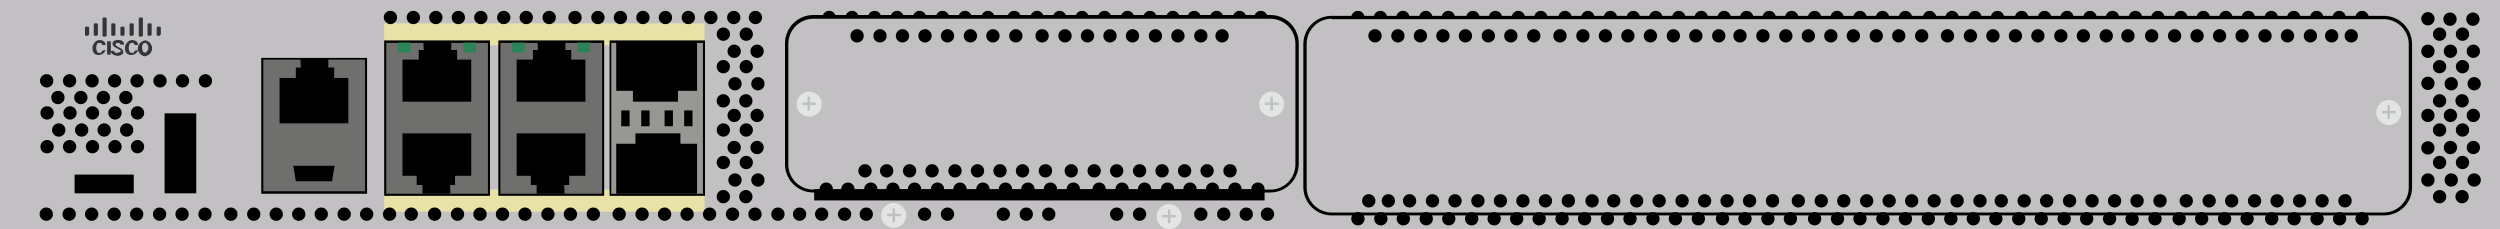 <?xml version="1.0" encoding="utf-8"?>
<!-- Copyright 2022 Virtual Console LLC. All rights reserved. Generator: Adobe Illustrator 23.1.0, SVG Export Plug-In . SVG Version: 6.00 Build 0)  -->
<svg version="1.1" id="Cisco_C8300-1N1S-4T2X" xmlns="http://www.w3.org/2000/svg" xmlns:xlink="http://www.w3.org/1999/xlink"
	 x="0px" y="0px" viewBox="0 0 600 55" style="enable-background:new 0 0 600 55;" xml:space="preserve">
<style type="text/css">
	.st0{fill:#C3C0C4;}
	.st1{fill:#6F6F6E;}
	.st2{fill:#E9E2A7;}
	.st3{fill:#2C8357;}
	.st4{fill:#979794;}
	.st5{fill:#353537;}
	.st6{enable-background:new    ;}
	.st7{fill:#E3E5E5;}
	.st8{fill:#BFC1C1;}
</style>
<rect x="0" class="st0" width="600" height="55"/>
<g>
	<g>
		<g>
			<rect x="62.9" y="14.1" class="st1" width="24.9" height="32.1"/>
			<path d="M88.1,46.5H62.7V13.9h25.4V46.5z M63.2,45.9h24.4V14.3H63.2V45.9z"/>
		</g>
		<polygon points="80.2,18.7 80.2,16.2 78.8,16.2 78.8,14.1 72.1,14.1 72.2,16.2 71,16.2 71,18.7 67.1,18.7 67.1,29.6 83.6,29.6 
			83.6,18.7 		"/>
	</g>
	<polygon points="79.7,43.5 71,43.5 70.4,39.8 80.3,39.8 	"/>
</g>
<g>
	<ellipse cx="479.4" cy="4.2" rx="1.6" ry="1.6"/>
	<ellipse cx="474" cy="4.2" rx="1.6" ry="1.6"/>
	<ellipse cx="468.5" cy="4.2" rx="1.6" ry="1.6"/>
	<ellipse cx="463.1" cy="4.2" rx="1.6" ry="1.6"/>
	<g>
		<ellipse cx="528.8" cy="4.2" rx="1.6" ry="1.6"/>
		<ellipse cx="523.4" cy="4.2" rx="1.6" ry="1.6"/>
		<ellipse cx="517.9" cy="4.2" rx="1.6" ry="1.6"/>
		<path d="M512.5,2.6c0.9,0,1.6,0.7,1.6,1.6s-0.7,1.6-1.6,1.6s-1.6-0.7-1.6-1.6S511.6,2.6,512.5,2.6z"/>
		<ellipse cx="507" cy="4.2" rx="1.6" ry="1.6"/>
		<ellipse cx="501.6" cy="4.2" rx="1.6" ry="1.6"/>
		<ellipse cx="496.1" cy="4.2" rx="1.6" ry="1.6"/>
		<ellipse cx="490.7" cy="4.2" rx="1.6" ry="1.6"/>
		<ellipse cx="485.2" cy="4.2" rx="1.6" ry="1.6"/>
	</g>
	<ellipse cx="566.9" cy="4.2" rx="1.6" ry="1.6"/>
	<ellipse cx="561.4" cy="4.2" rx="1.6" ry="1.6"/>
	<ellipse cx="556" cy="4.2" rx="1.6" ry="1.6"/>
	<ellipse cx="550.5" cy="4.2" rx="1.6" ry="1.6"/>
	<ellipse cx="545.1" cy="4.2" rx="1.6" ry="1.6"/>
	<ellipse cx="539.6" cy="4.2" rx="1.6" ry="1.6"/>
	<ellipse cx="534.2" cy="4.2" rx="1.6" ry="1.6"/>
</g>
<g>
	<ellipse cx="369.8" cy="4.2" rx="1.6" ry="1.6"/>
	<ellipse cx="364.4" cy="4.2" rx="1.6" ry="1.6"/>
	<ellipse cx="358.9" cy="4.2" rx="1.6" ry="1.6"/>
	<ellipse cx="353.5" cy="4.2" rx="1.6" ry="1.6"/>
	<ellipse cx="347.6" cy="4.2" rx="1.6" ry="1.6"/>
	<ellipse cx="342.2" cy="4.2" rx="1.6" ry="1.6"/>
	<ellipse cx="336.7" cy="4.2" rx="1.6" ry="1.6"/>
	<ellipse cx="331.3" cy="4.2" rx="1.6" ry="1.6"/>
	<ellipse cx="325.9" cy="4.2" rx="1.6" ry="1.6"/>
	<g>
		<ellipse cx="419.2" cy="4.2" rx="1.6" ry="1.6"/>
		<ellipse cx="413.8" cy="4.2" rx="1.6" ry="1.6"/>
		<ellipse cx="408.3" cy="4.2" rx="1.6" ry="1.6"/>
		<ellipse cx="402.9" cy="4.2" rx="1.6" ry="1.6"/>
		<ellipse cx="397.4" cy="4.2" rx="1.6" ry="1.6"/>
		<ellipse cx="392" cy="4.2" rx="1.6" ry="1.6"/>
		<ellipse cx="386.5" cy="4.2" rx="1.6" ry="1.6"/>
		<ellipse cx="381.1" cy="4.2" rx="1.6" ry="1.6"/>
		<ellipse cx="375.6" cy="4.2" rx="1.6" ry="1.6"/>
	</g>
	<ellipse cx="457.3" cy="4.2" rx="1.6" ry="1.6"/>
	<ellipse cx="451.8" cy="4.2" rx="1.6" ry="1.6"/>
	<ellipse cx="446.4" cy="4.2" rx="1.6" ry="1.6"/>
	<ellipse cx="440.9" cy="4.2" rx="1.6" ry="1.6"/>
	<ellipse cx="435.5" cy="4.2" rx="1.6" ry="1.6"/>
	<ellipse cx="430" cy="4.2" rx="1.6" ry="1.6"/>
	<ellipse cx="424.6" cy="4.2" rx="1.6" ry="1.6"/>
</g>
<g>
	<g>
		<ellipse cx="593.5" cy="4.6" rx="1.6" ry="1.6"/>
		<ellipse cx="588" cy="4.6" rx="1.6" ry="1.6"/>
	</g>
</g>
<rect x="92.2" y="5.6" class="st2" width="76.9" height="5.3"/>
<rect x="92.2" y="45.5" class="st2" width="76.9" height="5.3"/>
<g>
	<g>
		<rect x="92.4" y="9.9" class="st1" width="24.9" height="36.9"/>
		<path d="M117.6,47H92.2V9.7h25.4V47z M92.7,46.5h24.4V10.3H92.7V46.5z"/>
	</g>
	<polygon points="109.7,14.3 109.7,12 108.3,12 108.3,9.9 101.6,9.9 101.7,12 100.5,12 100.5,14.3 96.6,14.3 96.6,24.4 113.1,24.4 
		113.1,14.3 	"/>
	<polygon points="100,42.2 100,44.4 101.4,44.4 101.4,46.5 108.1,46.5 108,44.4 109.2,44.4 109.2,42.2 113.1,42.2 113.1,32 96.6,32 
		96.6,42.2 	"/>
	<rect x="95.5" y="10.2" class="st3" width="3" height="2.4"/>
	<rect x="111.2" y="10.2" class="st3" width="3" height="2.4"/>
</g>
<g>
	<g>
		<rect x="119.8" y="9.9" class="st1" width="24.9" height="36.9"/>
		<path d="M145,47h-25.4V9.7H145V47z M120.1,46.5h24.4V10.3h-24.4V46.5z"/>
	</g>
	<polygon points="137.1,14.3 137.1,12 135.7,12 135.7,9.9 129,9.9 129.1,12 127.9,12 127.9,14.3 124,14.3 124,24.4 140.5,24.4 
		140.5,14.3 	"/>
	<polygon points="127.4,42.2 127.4,44.4 128.8,44.4 128.8,46.5 135.5,46.5 135.4,44.4 136.6,44.4 136.6,42.2 140.5,42.2 140.5,32 
		124,32 124,42.2 	"/>
	<rect x="122.9" y="10.2" class="st3" width="3" height="2.4"/>
	<rect x="138.6" y="10.2" class="st3" width="3" height="2.4"/>
</g>
<g>
	<g>
		<rect x="146.4" y="9.9" class="st4" width="22.4" height="36.9"/>
		<path d="M169.2,47h-22.9V9.7h22.9V47z M146.7,46.5h22V10.3h-22V46.5z"/>
	</g>
	<polygon points="151.9,21.8 151.9,24.4 162.7,24.4 162.7,21.8 167.3,21.8 167.3,9.9 147.9,9.9 147.9,21.8 	"/>
	<polygon points="163.3,34.5 163.3,32 152.5,32 152.5,34.5 147.9,34.5 147.9,46.5 167.3,46.5 167.3,34.5 	"/>
	<rect x="149.1" y="26.5" width="2" height="3.8"/>
	<rect x="153.9" y="26.5" width="2" height="3.8"/>
	<rect x="159.5" y="26.5" width="2" height="3.8"/>
	<rect x="164.2" y="26.5" width="2" height="3.8"/>
</g>
<g>
	<ellipse cx="22.1" cy="19.4" rx="1.6" ry="1.6"/>
	<ellipse cx="16.7" cy="19.4" rx="1.6" ry="1.6"/>
	<path d="M9.6,19.4c0-0.9,0.7-1.6,1.6-1.6s1.6,0.7,1.6,1.6S12.1,21,11.2,21S9.6,20.2,9.6,19.4"/>
	<ellipse cx="49.3" cy="19.4" rx="1.6" ry="1.6"/>
	<ellipse cx="43.8" cy="19.4" rx="1.6" ry="1.6"/>
	<ellipse cx="38.4" cy="19.4" rx="1.6" ry="1.6"/>
	<ellipse cx="32.9" cy="19.4" rx="1.6" ry="1.6"/>
	<ellipse cx="27.5" cy="19.4" rx="1.6" ry="1.6"/>
</g>
<g>
	<g>
		<ellipse cx="104.6" cy="4.2" rx="1.6" ry="1.6"/>
		<ellipse cx="99.2" cy="4.2" rx="1.6" ry="1.6"/>
		<path d="M92.1,4.2c0-0.9,0.7-1.6,1.6-1.6s1.6,0.7,1.6,1.6s-0.8,1.6-1.6,1.6S92.1,5,92.1,4.2"/>
		<ellipse cx="131.8" cy="4.2" rx="1.6" ry="1.6"/>
		<ellipse cx="126.3" cy="4.2" rx="1.6" ry="1.6"/>
		<ellipse cx="120.9" cy="4.2" rx="1.6" ry="1.6"/>
		<ellipse cx="115.4" cy="4.2" rx="1.6" ry="1.6"/>
		<ellipse cx="110" cy="4.2" rx="1.6" ry="1.6"/>
	</g>
	<g>
		<ellipse cx="148.9" cy="4.2" rx="1.6" ry="1.6"/>
		<ellipse cx="143.5" cy="4.2" rx="1.6" ry="1.6"/>
		<path d="M136.4,4.2c0-0.9,0.7-1.6,1.6-1.6s1.6,0.7,1.6,1.6s-0.7,1.6-1.6,1.6S136.4,5,136.4,4.2"/>
		<ellipse cx="176.1" cy="4.2" rx="1.6" ry="1.6"/>
		<ellipse cx="181.3" cy="4.2" rx="1.6" ry="1.6"/>
		<ellipse cx="170.6" cy="4.2" rx="1.6" ry="1.6"/>
		<ellipse cx="165.2" cy="4.2" rx="1.6" ry="1.6"/>
		<ellipse cx="159.7" cy="4.2" rx="1.6" ry="1.6"/>
		<ellipse cx="154.3" cy="4.2" rx="1.6" ry="1.6"/>
	</g>
</g>
<g>
	<g>
		<ellipse cx="209.9" cy="4.2" rx="1.6" ry="1.6"/>
		<ellipse cx="204.5" cy="4.2" rx="1.6" ry="1.6"/>
		<path d="M197.4,4.2c0-0.9,0.7-1.6,1.6-1.6s1.6,0.7,1.6,1.6s-0.7,1.6-1.6,1.6S197.4,5,197.4,4.2"/>
		<ellipse cx="237.1" cy="4.2" rx="1.6" ry="1.6"/>
		<ellipse cx="231.6" cy="4.2" rx="1.6" ry="1.6"/>
		<ellipse cx="226.2" cy="4.2" rx="1.6" ry="1.6"/>
		<ellipse cx="220.7" cy="4.2" rx="1.6" ry="1.6"/>
		<ellipse cx="215.3" cy="4.2" rx="1.6" ry="1.6"/>
	</g>
	<g>
		<ellipse cx="254.3" cy="4.2" rx="1.6" ry="1.6"/>
		<ellipse cx="248.9" cy="4.2" rx="1.6" ry="1.6"/>
		<path d="M241.8,4.2c0-0.9,0.7-1.6,1.6-1.6s1.6,0.7,1.6,1.6s-0.7,1.6-1.6,1.6S241.8,5,241.8,4.2"/>
		<ellipse cx="281.5" cy="4.2" rx="1.6" ry="1.6"/>
		<ellipse cx="286.6" cy="4.2" rx="1.6" ry="1.6"/>
		<ellipse cx="276" cy="4.2" rx="1.6" ry="1.6"/>
		<ellipse cx="297.5" cy="4.2" rx="1.6" ry="1.6"/>
		<ellipse cx="302.6" cy="4.2" rx="1.6" ry="1.6"/>
		<ellipse cx="292" cy="4.2" rx="1.6" ry="1.6"/>
		<ellipse cx="270.6" cy="4.2" rx="1.6" ry="1.6"/>
		<ellipse cx="265.1" cy="4.2" rx="1.6" ry="1.6"/>
		<ellipse cx="259.7" cy="4.2" rx="1.6" ry="1.6"/>
	</g>
</g>
<g>
	<g>
		<ellipse cx="22" cy="51.4" rx="1.6" ry="1.6"/>
		<ellipse cx="16.6" cy="51.4" rx="1.6" ry="1.6"/>
		<path d="M9.5,51.4c0-0.9,0.7-1.6,1.6-1.6s1.6,0.7,1.6,1.6S12,53,11.1,53S9.5,52.2,9.5,51.4"/>
		<ellipse cx="49.2" cy="51.4" rx="1.6" ry="1.6"/>
		<ellipse cx="43.7" cy="51.4" rx="1.6" ry="1.6"/>
		<ellipse cx="38.3" cy="51.4" rx="1.6" ry="1.6"/>
		<ellipse cx="32.8" cy="51.4" rx="1.6" ry="1.6"/>
		<ellipse cx="27.4" cy="51.4" rx="1.6" ry="1.6"/>
	</g>
	<g>
		<ellipse cx="66.3" cy="51.4" rx="1.6" ry="1.6"/>
		<ellipse cx="60.9" cy="51.4" rx="1.6" ry="1.6"/>
		<path d="M53.8,51.4c0-0.9,0.7-1.6,1.6-1.6s1.6,0.7,1.6,1.6S56.3,53,55.4,53S53.8,52.2,53.8,51.4"/>
		<ellipse cx="93.5" cy="51.4" rx="1.6" ry="1.6"/>
		<ellipse cx="98.7" cy="51.4" rx="1.6" ry="1.6"/>
		<ellipse cx="88" cy="51.4" rx="1.6" ry="1.6"/>
		<ellipse cx="82.6" cy="51.4" rx="1.6" ry="1.6"/>
		<ellipse cx="77.1" cy="51.4" rx="1.6" ry="1.6"/>
		<ellipse cx="71.7" cy="51.4" rx="1.6" ry="1.6"/>
	</g>
</g>
<g>
	<g>
		<ellipse cx="115.2" cy="51.4" rx="1.6" ry="1.6"/>
		<ellipse cx="109.8" cy="51.4" rx="1.6" ry="1.6"/>
		<path d="M102.7,51.4c0-0.9,0.7-1.6,1.6-1.6s1.6,0.7,1.6,1.6s-0.7,1.6-1.6,1.6S102.7,52.2,102.7,51.4"/>
		<ellipse cx="142.4" cy="51.4" rx="1.6" ry="1.6"/>
		<ellipse cx="136.9" cy="51.4" rx="1.6" ry="1.6"/>
		<ellipse cx="131.5" cy="51.4" rx="1.6" ry="1.6"/>
		<ellipse cx="126" cy="51.4" rx="1.6" ry="1.6"/>
		<ellipse cx="120.6" cy="51.4" rx="1.6" ry="1.6"/>
	</g>
	<g>
		<ellipse cx="159.5" cy="51.4" rx="1.6" ry="1.6"/>
		<ellipse cx="154.1" cy="51.4" rx="1.6" ry="1.6"/>
		<path d="M147,51.4c0-0.9,0.7-1.6,1.6-1.6s1.6,0.7,1.6,1.6s-0.7,1.6-1.6,1.6S147,52.2,147,51.4"/>
		<ellipse cx="186.7" cy="51.4" rx="1.6" ry="1.6"/>
		<ellipse cx="191.9" cy="51.4" rx="1.6" ry="1.6"/>
		<ellipse cx="181.2" cy="51.4" rx="1.6" ry="1.6"/>
		<ellipse cx="202.7" cy="51.4" rx="1.6" ry="1.6"/>
		<ellipse cx="207.9" cy="51.4" rx="1.6" ry="1.6"/>
		<ellipse cx="197.2" cy="51.4" rx="1.6" ry="1.6"/>
		<ellipse cx="175.8" cy="51.4" rx="1.6" ry="1.6"/>
		<ellipse cx="170.3" cy="51.4" rx="1.6" ry="1.6"/>
		<ellipse cx="164.9" cy="51.4" rx="1.6" ry="1.6"/>
	</g>
</g>
<ellipse cx="582.7" cy="4.5" rx="1.6" ry="1.6"/>
<ellipse cx="582.7" cy="12.3" rx="1.6" ry="1.6"/>
<ellipse cx="582.7" cy="20" rx="1.6" ry="1.6"/>
<ellipse cx="582.7" cy="27.7" rx="1.6" ry="1.6"/>
<ellipse cx="582.7" cy="35.5" rx="1.6" ry="1.6"/>
<ellipse cx="582.7" cy="43.2" rx="1.6" ry="1.6"/>
<g>
	<path class="st5" d="M25.3,8.8h-0.4c-0.2,0-0.3-0.1-0.3-0.3v-4c0-0.2,0.1-0.3,0.3-0.3h0.4c0.2,0,0.3,0.1,0.3,0.3v4.1
		C25.5,8.7,25.4,8.8,25.3,8.8z"/>
	<path class="st5" d="M33.9,8.8h-0.3c-0.2,0-0.3-0.1-0.3-0.3v-4c0-0.2,0.1-0.3,0.3-0.3H34c0.2,0,0.3,0.1,0.3,0.3v4.1
		C34.1,8.7,34.1,8.8,33.9,8.8z"/>
	<path class="st5" d="M23.2,8.6h-0.4c-0.2,0-0.3-0.1-0.3-0.3V5.9c0-0.2,0.1-0.3,0.3-0.3h0.4c0.2,0,0.3,0.1,0.3,0.3v2.4
		C23.4,8.4,23.3,8.6,23.2,8.6z"/>
	<path class="st5" d="M21,8.6h-0.3c-0.2,0-0.3-0.1-0.3-0.3V6.7c0-0.2,0.1-0.3,0.3-0.3h0.4c0.2,0,0.3,0.1,0.3,0.3v1.5
		C21.3,8.4,21.2,8.6,21,8.6z"/>
	<path class="st5" d="M31.8,8.6h-0.4c-0.2,0-0.3-0.1-0.3-0.3V5.9c0-0.2,0.1-0.3,0.3-0.3h0.4c0.2,0,0.3,0.1,0.3,0.3v2.4
		C32,8.4,31.9,8.6,31.8,8.6z"/>
	<path class="st5" d="M27.4,8.6H27c-0.2,0-0.3-0.1-0.3-0.3V5.9c0-0.2,0.1-0.3,0.3-0.3h0.4c0.2,0,0.3,0.1,0.3,0.3v2.4
		C27.7,8.4,27.6,8.6,27.4,8.6z"/>
	<path class="st5" d="M29.6,8.6h-0.4c-0.2,0-0.3-0.1-0.3-0.3V6.7c0-0.2,0.1-0.3,0.3-0.3h0.4c0.2,0,0.3,0.1,0.3,0.3v1.5
		C29.8,8.4,29.8,8.6,29.6,8.6z"/>
	<path class="st5" d="M36.1,8.6h-0.4c-0.2,0-0.3-0.1-0.3-0.3V5.9c0-0.2,0.1-0.3,0.3-0.3h0.4c0.2,0,0.3,0.1,0.3,0.3v2.4
		C36.3,8.4,36.2,8.6,36.1,8.6z"/>
	<path class="st5" d="M38.3,8.6h-0.4c-0.2,0-0.3-0.1-0.3-0.3V6.7c0-0.2,0.1-0.3,0.3-0.3h0.4c0.2,0,0.3,0.1,0.3,0.3v1.5
		C38.5,8.4,38.3,8.6,38.3,8.6z"/>
	<g class="st6">
		<path class="st5" d="M25.3,12c0,0.3-0.1,0.4-0.3,0.6c-0.2,0.2-0.3,0.3-0.5,0.4c-0.3,0.1-0.5,0.2-0.8,0.2c-0.5,0-0.9-0.2-1.1-0.4
			c-0.3-0.3-0.4-0.7-0.4-1.2v-0.2c0-0.3,0.1-0.6,0.3-0.9c0.2-0.3,0.3-0.4,0.5-0.6c0.3-0.1,0.5-0.3,0.8-0.3c0.4,0,0.8,0.1,1.1,0.3
			c0.3,0.2,0.4,0.5,0.5,0.9h-0.9c0-0.3-0.1-0.3-0.2-0.4c-0.1-0.1-0.3-0.1-0.5-0.1c-0.3,0-0.4,0.1-0.5,0.3s-0.2,0.4-0.2,0.7v0.3
			c0,0.4,0.1,0.6,0.2,0.8s0.3,0.3,0.5,0.3s0.4,0,0.5-0.1s0.2-0.3,0.2-0.4L25.3,12L25.3,12z"/>
		<path class="st5" d="M26.5,13.1h-0.8V9.9h0.9v3.2H26.5z"/>
		<path class="st5" d="M29,12.3c0-0.1-0.1-0.3-0.2-0.3c-0.1-0.1-0.3-0.1-0.5-0.3c-0.3-0.1-0.4-0.2-0.6-0.3c-0.5-0.3-0.7-0.5-0.7-0.9
			c0-0.3,0.1-0.3,0.2-0.5s0.3-0.3,0.5-0.3c0.3-0.1,0.5-0.1,0.7-0.1c0.3,0,0.5,0,0.7,0.1c0.3,0.1,0.4,0.3,0.5,0.4
			c0.2,0.2,0.2,0.3,0.2,0.6h-0.9c0-0.1-0.1-0.3-0.2-0.3c-0.1-0.1-0.3-0.1-0.4-0.1c-0.2,0-0.3,0-0.4,0.1s-0.2,0.3-0.2,0.3
			c0,0.1,0.1,0.2,0.2,0.3s0.3,0.2,0.5,0.3s0.5,0.2,0.6,0.3c0.4,0.3,0.6,0.5,0.6,0.9c0,0.3-0.1,0.5-0.4,0.6c-0.3,0.2-0.6,0.3-1,0.3
			c-0.3,0-0.6-0.1-0.8-0.2c-0.3-0.1-0.4-0.3-0.6-0.4c-0.1-0.3-0.3-0.4-0.3-0.6h0.9c0,0.3,0.1,0.3,0.2,0.4c0.1,0.1,0.3,0.1,0.5,0.1
			s0.3,0,0.3-0.1C28.9,12.5,29,12.4,29,12.3z"/>
		<path class="st5" d="M33.1,12c0,0.3-0.1,0.4-0.3,0.6c-0.2,0.2-0.3,0.3-0.5,0.4c-0.3,0.1-0.5,0.2-0.8,0.2c-0.5,0-0.9-0.2-1.1-0.4
			c-0.3-0.3-0.4-0.7-0.4-1.2v-0.2c0-0.3,0.1-0.6,0.3-0.9s0.3-0.4,0.5-0.6c0.3-0.1,0.5-0.3,0.8-0.3c0.4,0,0.8,0.1,1.1,0.3
			c0.3,0.3,0.4,0.5,0.5,0.9h-0.9c0-0.3-0.1-0.3-0.2-0.4c-0.1-0.1-0.3-0.1-0.5-0.1c-0.3,0-0.4,0.1-0.5,0.3s-0.2,0.4-0.2,0.7v0.3
			c0,0.4,0.1,0.6,0.2,0.8s0.3,0.3,0.5,0.3c0.3,0,0.4,0,0.5-0.1s0.2-0.3,0.2-0.4L33.1,12L33.1,12z"/>
		<path class="st5" d="M36.5,11.7c0,0.3-0.1,0.6-0.3,0.9c-0.2,0.3-0.3,0.4-0.6,0.6c-0.3,0.1-0.5,0.3-0.8,0.3s-0.6-0.1-0.8-0.3
			c-0.3-0.1-0.4-0.3-0.6-0.6c-0.2-0.3-0.3-0.5-0.3-0.8v-0.3c0-0.3,0.1-0.6,0.3-0.9c0.2-0.3,0.3-0.4,0.6-0.6c0.3-0.1,0.5-0.3,0.8-0.3
			s0.6,0.1,0.8,0.3c0.3,0.1,0.4,0.3,0.6,0.6c0.2,0.3,0.3,0.5,0.3,0.9V11.7L36.5,11.7L36.5,11.7z M35.6,11.4c0-0.3-0.1-0.6-0.3-0.8
			c-0.2-0.3-0.3-0.3-0.5-0.3c-0.4,0-0.6,0.3-0.7,0.9v0.3c0,0.3,0.1,0.6,0.2,0.8c0.1,0.3,0.3,0.3,0.5,0.3c0.3,0,0.4-0.1,0.5-0.3
			c0.1-0.3,0.3-0.4,0.3-0.7V11.4L35.6,11.4z"/>
	</g>
</g>
<ellipse cx="24.8" cy="23.4" rx="1.6" ry="1.6"/>
<ellipse cx="19.4" cy="23.4" rx="1.6" ry="1.6"/>
<ellipse cx="13.9" cy="23.4" rx="1.6" ry="1.6"/>
<ellipse cx="30.2" cy="23.4" rx="1.6" ry="1.6"/>
<ellipse cx="22.2" cy="27.1" rx="1.6" ry="1.6"/>
<ellipse cx="16.8" cy="27.1" rx="1.6" ry="1.6"/>
<path d="M9.7,27.1c0-0.9,0.7-1.6,1.6-1.6s1.6,0.7,1.6,1.6s-0.7,1.6-1.6,1.6S9.7,28,9.7,27.1"/>
<ellipse cx="33" cy="27.1" rx="1.6" ry="1.6"/>
<ellipse cx="27.6" cy="27.1" rx="1.6" ry="1.6"/>
<ellipse cx="27.6" cy="35.2" rx="1.6" ry="1.6"/>
<ellipse cx="22.2" cy="35.2" rx="1.6" ry="1.6"/>
<ellipse cx="16.7" cy="35.2" rx="1.6" ry="1.6"/>
<path d="M9.7,35.2c0-0.9,0.7-1.6,1.6-1.6s1.6,0.7,1.6,1.6s-0.7,1.6-1.6,1.6S9.7,36.2,9.7,35.2"/>
<ellipse cx="33" cy="35.2" rx="1.6" ry="1.6"/>
<ellipse cx="25" cy="31.2" rx="1.6" ry="1.6"/>
<ellipse cx="19.6" cy="31.2" rx="1.6" ry="1.6"/>
<ellipse cx="14.1" cy="31.2" rx="1.6" ry="1.6"/>
<ellipse cx="30.4" cy="31.2" rx="1.6" ry="1.6"/>
<rect x="17.9" y="41.9" width="14.2" height="4.5"/>
<rect x="39.5" y="27.2" width="7.6" height="19.2"/>
<g>
	<ellipse cx="181.7" cy="12.3" rx="1.6" ry="1.6"/>
	<ellipse cx="176.2" cy="12.3" rx="1.6" ry="1.6"/>
	<ellipse cx="179.1" cy="16" rx="1.6" ry="1.6"/>
	<ellipse cx="173.6" cy="16" rx="1.6" ry="1.6"/>
	<ellipse cx="179.1" cy="8.2" rx="1.6" ry="1.6"/>
	<ellipse cx="173.6" cy="8.2" rx="1.6" ry="1.6"/>
	<ellipse cx="179" cy="24.2" rx="1.6" ry="1.6"/>
	<ellipse cx="173.6" cy="24.2" rx="1.6" ry="1.6"/>
	<ellipse cx="181.9" cy="20.1" rx="1.6" ry="1.6"/>
	<ellipse cx="176.4" cy="20.1" rx="1.6" ry="1.6"/>
	<ellipse cx="181.7" cy="35.4" rx="1.6" ry="1.6"/>
	<ellipse cx="176.2" cy="35.4" rx="1.6" ry="1.6"/>
	<ellipse cx="181.7" cy="27.7" rx="1.6" ry="1.6"/>
	<ellipse cx="176.2" cy="27.7" rx="1.6" ry="1.6"/>
	<ellipse cx="179.1" cy="39" rx="1.6" ry="1.6"/>
	<ellipse cx="173.6" cy="39" rx="1.6" ry="1.6"/>
	<ellipse cx="179.1" cy="31.2" rx="1.6" ry="1.6"/>
	<ellipse cx="173.6" cy="31.2" rx="1.6" ry="1.6"/>
	<ellipse cx="179" cy="47.2" rx="1.6" ry="1.6"/>
	<ellipse cx="173.6" cy="47.2" rx="1.6" ry="1.6"/>
	<ellipse cx="181.9" cy="43.2" rx="1.6" ry="1.6"/>
	<ellipse cx="176.4" cy="43.2" rx="1.6" ry="1.6"/>
</g>
<g>
	<ellipse cx="593.6" cy="12.3" rx="1.6" ry="1.6"/>
	<ellipse cx="588.1" cy="12.3" rx="1.6" ry="1.6"/>
	<ellipse cx="591" cy="16" rx="1.6" ry="1.6"/>
	<ellipse cx="585.5" cy="16" rx="1.6" ry="1.6"/>
	<ellipse cx="591" cy="8.2" rx="1.6" ry="1.6"/>
	<ellipse cx="585.5" cy="8.2" rx="1.6" ry="1.6"/>
	<ellipse cx="590.9" cy="24.2" rx="1.6" ry="1.6"/>
	<ellipse cx="585.5" cy="24.2" rx="1.6" ry="1.6"/>
	<ellipse cx="593.8" cy="20.1" rx="1.6" ry="1.6"/>
	<ellipse cx="588.3" cy="20.1" rx="1.6" ry="1.6"/>
	<ellipse cx="593.6" cy="35.4" rx="1.6" ry="1.6"/>
	<ellipse cx="588.1" cy="35.4" rx="1.6" ry="1.6"/>
	<ellipse cx="593.6" cy="27.7" rx="1.6" ry="1.6"/>
	<ellipse cx="588.1" cy="27.7" rx="1.6" ry="1.6"/>
	<ellipse cx="591" cy="39" rx="1.6" ry="1.6"/>
	<ellipse cx="585.5" cy="39" rx="1.6" ry="1.6"/>
	<ellipse cx="591" cy="31.2" rx="1.6" ry="1.6"/>
	<ellipse cx="585.5" cy="31.2" rx="1.6" ry="1.6"/>
	<ellipse cx="590.9" cy="47.2" rx="1.6" ry="1.6"/>
	<ellipse cx="585.5" cy="47.2" rx="1.6" ry="1.6"/>
	<ellipse cx="593.8" cy="43.2" rx="1.6" ry="1.6"/>
	<ellipse cx="588.3" cy="43.2" rx="1.6" ry="1.6"/>
</g>
<ellipse cx="227.4" cy="51.4" rx="1.6" ry="1.6"/>
<ellipse cx="221.9" cy="51.4" rx="1.6" ry="1.6"/>
<ellipse cx="246.3" cy="51.4" rx="1.6" ry="1.6"/>
<ellipse cx="251.7" cy="51.4" rx="1.6" ry="1.6"/>
<ellipse cx="240.8" cy="51.4" rx="1.6" ry="1.6"/>
<ellipse cx="293.7" cy="51.4" rx="1.6" ry="1.6"/>
<ellipse cx="299.1" cy="51.4" rx="1.6" ry="1.6"/>
<ellipse cx="304.2" cy="51.4" rx="1.6" ry="1.6"/>
<ellipse cx="288.2" cy="51.4" rx="1.6" ry="1.6"/>
<g>
	<path class="st0" d="M304.8,45.9H195.2c-3.5,0-6.4-2.9-6.4-6.4v-29c0-3.5,2.9-6.4,6.4-6.4h109.7c3.5,0,6.4,2.9,6.4,6.4v29
		C311.2,43,308.4,45.9,304.8,45.9z"/>
	<path d="M304.8,46.2H195.2c-3.7,0-6.8-3-6.8-6.8v-29c0-3.7,3-6.8,6.8-6.8h109.7c3.7,0,6.8,3,6.8,6.8v29
		C311.6,43.2,308.6,46.2,304.8,46.2z M195.2,4.5c-3.3,0-6,2.7-6,6v29c0,3.3,2.7,6,6,6h109.7c3.3,0,6-2.7,6-6v-29c0-3.3-2.7-6-6-6
		H195.2z"/>
</g>
<g>
	<path class="st0" d="M572.1,51.4H319.6c-3.5,0-6.4-2.9-6.4-6.4V10.6c0-3.5,2.9-6.4,6.4-6.4h252.5c3.5,0,6.4,2.9,6.4,6.4V45
		C578.5,48.5,575.7,51.4,572.1,51.4z"/>
	<path d="M572.1,51.7H319.6c-3.7,0-6.8-3-6.8-6.8V10.6c0-3.7,3-6.8,6.8-6.8h252.5c3.7,0,6.8,3,6.8,6.8V45
		C578.9,48.7,575.9,51.7,572.1,51.7z M319.6,4.5c-3.3,0-6,2.7-6,6V45c0,3.3,2.7,6,6,6h252.5c3.3,0,6-2.7,6-6V10.6c0-3.3-2.7-6-6-6
		H319.6V4.5z"/>
</g>
<g>
	<g>
		<ellipse cx="216.6" cy="8.6" rx="1.6" ry="1.6"/>
		<ellipse cx="211.2" cy="8.6" rx="1.6" ry="1.6"/>
		<path d="M204.1,8.6c0-0.9,0.7-1.6,1.6-1.6s1.6,0.7,1.6,1.6s-0.7,1.6-1.6,1.6S204.1,9.5,204.1,8.6"/>
		<ellipse cx="243.8" cy="8.6" rx="1.6" ry="1.6"/>
		<ellipse cx="238.3" cy="8.6" rx="1.6" ry="1.6"/>
		<ellipse cx="232.9" cy="8.6" rx="1.6" ry="1.6"/>
		<ellipse cx="227.4" cy="8.6" rx="1.6" ry="1.6"/>
		<ellipse cx="222" cy="8.6" rx="1.6" ry="1.6"/>
	</g>
	<g>
		<ellipse cx="261" cy="8.6" rx="1.6" ry="1.6"/>
		<ellipse cx="255.6" cy="8.6" rx="1.6" ry="1.6"/>
		<path d="M248.5,8.6c0-0.9,0.7-1.6,1.6-1.6s1.6,0.7,1.6,1.6s-0.7,1.6-1.6,1.6S248.5,9.5,248.5,8.6"/>
		<ellipse cx="288.2" cy="8.6" rx="1.6" ry="1.6"/>
		<ellipse cx="293.3" cy="8.6" rx="1.6" ry="1.6"/>
		<ellipse cx="282.7" cy="8.6" rx="1.6" ry="1.6"/>
		<ellipse cx="277.3" cy="8.6" rx="1.6" ry="1.6"/>
		<ellipse cx="271.8" cy="8.6" rx="1.6" ry="1.6"/>
		<ellipse cx="266.4" cy="8.6" rx="1.6" ry="1.6"/>
	</g>
</g>
<g>
	<g>
		<ellipse cx="340.9" cy="8.6" rx="1.6" ry="1.6"/>
		<ellipse cx="335.5" cy="8.6" rx="1.6" ry="1.6"/>
		<path d="M328.4,8.6c0-0.9,0.7-1.6,1.6-1.6s1.6,0.7,1.6,1.6s-0.7,1.6-1.6,1.6C329.2,10.2,328.4,9.5,328.4,8.6"/>
		<ellipse cx="368.1" cy="8.6" rx="1.6" ry="1.6"/>
		<ellipse cx="362.6" cy="8.6" rx="1.6" ry="1.6"/>
		<ellipse cx="357.2" cy="8.6" rx="1.6" ry="1.6"/>
		<ellipse cx="351.7" cy="8.6" rx="1.6" ry="1.6"/>
		<ellipse cx="346.3" cy="8.6" rx="1.6" ry="1.6"/>
	</g>
	<g>
		<ellipse cx="385.3" cy="8.6" rx="1.6" ry="1.6"/>
		<ellipse cx="379.9" cy="8.6" rx="1.6" ry="1.6"/>
		<path d="M372.8,8.6c0-0.9,0.7-1.6,1.6-1.6s1.6,0.7,1.6,1.6s-0.7,1.6-1.6,1.6C373.5,10.2,372.8,9.5,372.8,8.6"/>
		<ellipse cx="412.5" cy="8.6" rx="1.6" ry="1.6"/>
		<ellipse cx="417.6" cy="8.6" rx="1.6" ry="1.6"/>
		<ellipse cx="407" cy="8.6" rx="1.6" ry="1.6"/>
		<ellipse cx="401.6" cy="8.6" rx="1.6" ry="1.6"/>
		<ellipse cx="396.1" cy="8.6" rx="1.6" ry="1.6"/>
		<ellipse cx="390.7" cy="8.6" rx="1.6" ry="1.6"/>
	</g>
</g>
<g>
	<g>
		<ellipse cx="434" cy="8.6" rx="1.6" ry="1.6"/>
		<ellipse cx="428.6" cy="8.6" rx="1.6" ry="1.6"/>
		<path d="M421.5,8.6c0-0.9,0.7-1.6,1.6-1.6s1.6,0.7,1.6,1.6s-0.7,1.6-1.6,1.6C422.2,10.2,421.5,9.5,421.5,8.6"/>
		<ellipse cx="461.2" cy="8.6" rx="1.6" ry="1.6"/>
		<ellipse cx="455.7" cy="8.6" rx="1.6" ry="1.6"/>
		<ellipse cx="450.3" cy="8.6" rx="1.6" ry="1.6"/>
		<ellipse cx="444.8" cy="8.6" rx="1.6" ry="1.6"/>
		<ellipse cx="439.4" cy="8.6" rx="1.6" ry="1.6"/>
	</g>
	<g>
		<ellipse cx="478.3" cy="8.6" rx="1.6" ry="1.6"/>
		<ellipse cx="472.9" cy="8.6" rx="1.6" ry="1.6"/>
		<path d="M465.8,8.6c0-0.9,0.7-1.6,1.6-1.6s1.6,0.7,1.6,1.6s-0.7,1.6-1.6,1.6C466.6,10.2,465.8,9.5,465.8,8.6"/>
		<ellipse cx="505.5" cy="8.6" rx="1.6" ry="1.6"/>
		<path d="M510.7,7c0.9,0,1.6,0.7,1.6,1.6s-0.7,1.6-1.6,1.6s-1.6-0.7-1.6-1.6S509.8,7,510.7,7z"/>
		<ellipse cx="500" cy="8.6" rx="1.6" ry="1.6"/>
		<ellipse cx="494.6" cy="8.6" rx="1.6" ry="1.6"/>
		<ellipse cx="489.1" cy="8.6" rx="1.6" ry="1.6"/>
		<ellipse cx="483.7" cy="8.6" rx="1.6" ry="1.6"/>
	</g>
	<g>
		<ellipse cx="527.3" cy="8.6" rx="1.6" ry="1.6"/>
		<ellipse cx="521.9" cy="8.6" rx="1.6" ry="1.6"/>
		<path d="M514.8,8.6c0-0.9,0.7-1.6,1.6-1.6s1.6,0.7,1.6,1.6s-0.7,1.6-1.6,1.6S514.8,9.5,514.8,8.6"/>
		<ellipse cx="554.5" cy="8.6" rx="1.6" ry="1.6"/>
		<ellipse cx="559.6" cy="8.6" rx="1.6" ry="1.6"/>
		<ellipse cx="564.3" cy="8.6" rx="1.6" ry="1.6"/>
		<ellipse cx="549" cy="8.6" rx="1.6" ry="1.6"/>
		<ellipse cx="543.6" cy="8.6" rx="1.6" ry="1.6"/>
		<ellipse cx="538.1" cy="8.6" rx="1.6" ry="1.6"/>
		<ellipse cx="532.7" cy="8.6" rx="1.6" ry="1.6"/>
	</g>
</g>
<g>
	<ellipse cx="413.4" cy="52.5" rx="1.6" ry="1.6"/>
	<ellipse cx="418.8" cy="52.5" rx="1.6" ry="1.6"/>
	<ellipse cx="424.3" cy="52.5" rx="1.6" ry="1.6"/>
	<ellipse cx="429.7" cy="52.5" rx="1.6" ry="1.6"/>
	<g>
		<ellipse cx="364" cy="52.5" rx="1.6" ry="1.6"/>
		<ellipse cx="369.4" cy="52.5" rx="1.6" ry="1.6"/>
		<ellipse cx="374.9" cy="52.5" rx="1.6" ry="1.6"/>
		<ellipse cx="380.3" cy="52.5" rx="1.6" ry="1.6"/>
		<ellipse cx="385.8" cy="52.5" rx="1.6" ry="1.6"/>
		<ellipse cx="391.2" cy="52.5" rx="1.6" ry="1.6"/>
		<ellipse cx="396.7" cy="52.5" rx="1.6" ry="1.6"/>
		<ellipse cx="402.1" cy="52.5" rx="1.6" ry="1.6"/>
		<ellipse cx="407.6" cy="52.5" rx="1.6" ry="1.6"/>
	</g>
	<ellipse cx="325.9" cy="52.5" rx="1.6" ry="1.6"/>
	<ellipse cx="331.4" cy="52.5" rx="1.6" ry="1.6"/>
	<ellipse cx="336.8" cy="52.5" rx="1.6" ry="1.6"/>
	<ellipse cx="342.3" cy="52.5" rx="1.6" ry="1.6"/>
	<ellipse cx="347.7" cy="52.5" rx="1.6" ry="1.6"/>
	<ellipse cx="353.2" cy="52.5" rx="1.6" ry="1.6"/>
	<ellipse cx="358.6" cy="52.5" rx="1.6" ry="1.6"/>
</g>
<g>
	<ellipse cx="523" cy="52.5" rx="1.6" ry="1.6"/>
	<ellipse cx="528.4" cy="52.5" rx="1.6" ry="1.6"/>
	<ellipse cx="533.9" cy="52.5" rx="1.6" ry="1.6"/>
	<ellipse cx="539.3" cy="52.5" rx="1.6" ry="1.6"/>
	<ellipse cx="545.2" cy="52.5" rx="1.6" ry="1.6"/>
	<ellipse cx="550.6" cy="52.5" rx="1.6" ry="1.6"/>
	<ellipse cx="556.1" cy="52.5" rx="1.6" ry="1.6"/>
	<ellipse cx="561.5" cy="52.5" rx="1.6" ry="1.6"/>
	<ellipse cx="566.9" cy="52.5" rx="1.6" ry="1.6"/>
	<g>
		<ellipse cx="473.6" cy="52.5" rx="1.6" ry="1.6"/>
		<ellipse cx="479" cy="52.5" rx="1.6" ry="1.6"/>
		<ellipse cx="484.5" cy="52.5" rx="1.6" ry="1.6"/>
		<ellipse cx="489.9" cy="52.5" rx="1.6" ry="1.6"/>
		<ellipse cx="495.4" cy="52.5" rx="1.6" ry="1.6"/>
		<ellipse cx="500.8" cy="52.5" rx="1.6" ry="1.6"/>
		<ellipse cx="506.3" cy="52.5" rx="1.6" ry="1.6"/>
		<path d="M511.7,51c0.9,0,1.6,0.7,1.6,1.6s-0.7,1.6-1.6,1.6s-1.6-0.7-1.6-1.6S510.8,51,511.7,51z"/>
		<ellipse cx="517.2" cy="52.5" rx="1.6" ry="1.6"/>
	</g>
	<ellipse cx="435.5" cy="52.5" rx="1.6" ry="1.6"/>
	<ellipse cx="441" cy="52.5" rx="1.6" ry="1.6"/>
	<ellipse cx="446.4" cy="52.5" rx="1.6" ry="1.6"/>
	<ellipse cx="451.9" cy="52.5" rx="1.6" ry="1.6"/>
	<ellipse cx="457.3" cy="52.5" rx="1.6" ry="1.6"/>
	<ellipse cx="462.8" cy="52.5" rx="1.6" ry="1.6"/>
	<ellipse cx="468.2" cy="52.5" rx="1.6" ry="1.6"/>
</g>
<g>
	<g>
		<ellipse cx="551.9" cy="48.2" rx="1.6" ry="1.6"/>
		<ellipse cx="557.3" cy="48.2" rx="1.6" ry="1.6"/>
		<path d="M564.4,48.2c0,0.9-0.7,1.6-1.6,1.6c-0.9,0-1.6-0.7-1.6-1.6s0.7-1.6,1.6-1.6C563.7,46.5,564.4,47.2,564.4,48.2"/>
		<ellipse cx="524.7" cy="48.2" rx="1.6" ry="1.6"/>
		<ellipse cx="530.2" cy="48.2" rx="1.6" ry="1.6"/>
		<ellipse cx="535.6" cy="48.2" rx="1.6" ry="1.6"/>
		<ellipse cx="541.1" cy="48.2" rx="1.6" ry="1.6"/>
		<ellipse cx="546.5" cy="48.2" rx="1.6" ry="1.6"/>
	</g>
	<g>
		<ellipse cx="507.5" cy="48.2" rx="1.6" ry="1.6"/>
		<path d="M512.9,46.6c0.9,0,1.6,0.7,1.6,1.6s-0.7,1.6-1.6,1.6s-1.6-0.7-1.6-1.6S512,46.6,512.9,46.6z"/>
		<path d="M520,48.2c0,0.9-0.7,1.6-1.6,1.6s-1.6-0.7-1.6-1.6s0.7-1.6,1.6-1.6S520,47.2,520,48.2"/>
		<ellipse cx="480.3" cy="48.2" rx="1.6" ry="1.6"/>
		<ellipse cx="475.2" cy="48.2" rx="1.6" ry="1.6"/>
		<ellipse cx="485.8" cy="48.2" rx="1.6" ry="1.6"/>
		<ellipse cx="491.2" cy="48.2" rx="1.6" ry="1.6"/>
		<ellipse cx="496.7" cy="48.2" rx="1.6" ry="1.6"/>
		<ellipse cx="502.1" cy="48.2" rx="1.6" ry="1.6"/>
	</g>
</g>
<g>
	<g>
		<ellipse cx="458.8" cy="48.2" rx="1.6" ry="1.6"/>
		<ellipse cx="464.2" cy="48.2" rx="1.6" ry="1.6"/>
		<path d="M471.3,48.2c0,0.9-0.7,1.6-1.6,1.6s-1.6-0.7-1.6-1.6s0.7-1.6,1.6-1.6C470.6,46.5,471.3,47.2,471.3,48.2"/>
		<ellipse cx="431.6" cy="48.2" rx="1.6" ry="1.6"/>
		<ellipse cx="437.1" cy="48.2" rx="1.6" ry="1.6"/>
		<ellipse cx="442.5" cy="48.2" rx="1.6" ry="1.6"/>
		<ellipse cx="448" cy="48.2" rx="1.6" ry="1.6"/>
		<ellipse cx="453.4" cy="48.2" rx="1.6" ry="1.6"/>
	</g>
	<g>
		<ellipse cx="414.5" cy="48.2" rx="1.6" ry="1.6"/>
		<ellipse cx="419.9" cy="48.2" rx="1.6" ry="1.6"/>
		<path d="M427,48.2c0,0.9-0.7,1.6-1.6,1.6s-1.6-0.7-1.6-1.6s0.7-1.6,1.6-1.6C426.3,46.5,427,47.2,427,48.2"/>
		<ellipse cx="387.3" cy="48.2" rx="1.6" ry="1.6"/>
		<ellipse cx="382.1" cy="48.2" rx="1.6" ry="1.6"/>
		<ellipse cx="392.8" cy="48.2" rx="1.6" ry="1.6"/>
		<ellipse cx="398.2" cy="48.2" rx="1.6" ry="1.6"/>
		<ellipse cx="403.7" cy="48.2" rx="1.6" ry="1.6"/>
		<ellipse cx="409.1" cy="48.2" rx="1.6" ry="1.6"/>
	</g>
	<g>
		<ellipse cx="365.5" cy="48.2" rx="1.6" ry="1.6"/>
		<ellipse cx="370.9" cy="48.2" rx="1.6" ry="1.6"/>
		<path d="M378,48.2c0,0.9-0.7,1.6-1.6,1.6s-1.6-0.7-1.6-1.6s0.7-1.6,1.6-1.6C377.3,46.5,378,47.2,378,48.2"/>
		<ellipse cx="338.3" cy="48.2" rx="1.6" ry="1.6"/>
		<ellipse cx="333.2" cy="48.2" rx="1.6" ry="1.6"/>
		<ellipse cx="328.5" cy="48.2" rx="1.6" ry="1.6"/>
		<ellipse cx="343.8" cy="48.2" rx="1.6" ry="1.6"/>
		<ellipse cx="349.2" cy="48.2" rx="1.6" ry="1.6"/>
		<ellipse cx="354.7" cy="48.2" rx="1.6" ry="1.6"/>
		<ellipse cx="360.1" cy="48.2" rx="1.6" ry="1.6"/>
	</g>
</g>
<g>
	<g>
		<ellipse cx="291" cy="45.4" rx="1.6" ry="1.6"/>
		<ellipse cx="296.4" cy="45.4" rx="1.6" ry="1.6"/>
		<path d="M303.5,45.4c0,0.9-0.7,1.6-1.6,1.6s-1.6-0.7-1.6-1.6s0.7-1.6,1.6-1.6C302.8,43.8,303.5,44.5,303.5,45.4"/>
		<ellipse cx="263.8" cy="45.4" rx="1.6" ry="1.6"/>
		<ellipse cx="269.3" cy="45.4" rx="1.6" ry="1.6"/>
		<ellipse cx="274.7" cy="45.4" rx="1.6" ry="1.6"/>
		<ellipse cx="280.2" cy="45.4" rx="1.6" ry="1.6"/>
		<ellipse cx="285.6" cy="45.4" rx="1.6" ry="1.6"/>
	</g>
	<g>
		<ellipse cx="246.7" cy="45.4" rx="1.6" ry="1.6"/>
		<ellipse cx="252.1" cy="45.4" rx="1.6" ry="1.6"/>
		<path d="M259.2,45.4c0,0.9-0.7,1.6-1.6,1.6s-1.6-0.7-1.6-1.6s0.7-1.6,1.6-1.6C258.5,43.8,259.2,44.5,259.2,45.4"/>
		<ellipse cx="219.5" cy="45.4" rx="1.6" ry="1.6"/>
		<ellipse cx="214.3" cy="45.4" rx="1.6" ry="1.6"/>
		<ellipse cx="225" cy="45.4" rx="1.6" ry="1.6"/>
		<ellipse cx="203.5" cy="45.4" rx="1.6" ry="1.6"/>
		<ellipse cx="198.3" cy="45.4" rx="1.6" ry="1.6"/>
		<ellipse cx="209" cy="45.4" rx="1.6" ry="1.6"/>
		<ellipse cx="230.4" cy="45.4" rx="1.6" ry="1.6"/>
		<ellipse cx="235.9" cy="45.4" rx="1.6" ry="1.6"/>
		<ellipse cx="241.3" cy="45.4" rx="1.6" ry="1.6"/>
	</g>
</g>
<g>
	<g>
		<ellipse cx="284.3" cy="41" rx="1.6" ry="1.6"/>
		<ellipse cx="289.7" cy="41" rx="1.6" ry="1.6"/>
		<path d="M296.8,41c0,0.9-0.7,1.6-1.6,1.6s-1.6-0.7-1.6-1.6s0.7-1.6,1.6-1.6S296.8,40,296.8,41"/>
		<ellipse cx="257.1" cy="41" rx="1.6" ry="1.6"/>
		<ellipse cx="262.6" cy="41" rx="1.6" ry="1.6"/>
		<ellipse cx="268" cy="41" rx="1.6" ry="1.6"/>
		<ellipse cx="273.5" cy="41" rx="1.6" ry="1.6"/>
		<ellipse cx="278.9" cy="41" rx="1.6" ry="1.6"/>
	</g>
	<g>
		<ellipse cx="240" cy="41" rx="1.6" ry="1.6"/>
		<ellipse cx="245.4" cy="41" rx="1.6" ry="1.6"/>
		<path d="M252.5,41c0,0.9-0.7,1.6-1.6,1.6s-1.6-0.7-1.6-1.6s0.7-1.6,1.6-1.6S252.5,40,252.5,41"/>
		<ellipse cx="212.8" cy="41" rx="1.6" ry="1.6"/>
		<ellipse cx="207.6" cy="41" rx="1.6" ry="1.6"/>
		<ellipse cx="218.3" cy="41" rx="1.6" ry="1.6"/>
		<ellipse cx="223.7" cy="41" rx="1.6" ry="1.6"/>
		<ellipse cx="229.2" cy="41" rx="1.6" ry="1.6"/>
		<ellipse cx="234.6" cy="41" rx="1.6" ry="1.6"/>
	</g>
</g>
<rect x="195.4" y="45.4" width="108.1" height="2.7"/>
<g>
	<g>
		<ellipse class="st7" cx="214.5" cy="51.7" rx="3" ry="3"/>
	</g>
	<g>
		<rect x="214.2" y="50" class="st8" width="0.6" height="3.3"/>
	</g>
	<g>
		<rect x="212.9" y="51.3" class="st8" width="3.3" height="0.6"/>
	</g>
</g>
<ellipse cx="268" cy="51.4" rx="1.6" ry="1.6"/>
<ellipse cx="273.5" cy="51.4" rx="1.6" ry="1.6"/>
<g>
	<g>
		<ellipse class="st7" cx="280.6" cy="52" rx="3" ry="3"/>
	</g>
	<g>
		<rect x="280.3" y="50.3" class="st8" width="0.6" height="3.3"/>
	</g>
	<g>
		<rect x="278.9" y="51.6" class="st8" width="3.3" height="0.6"/>
	</g>
</g>
<g>
	<g>
		<ellipse class="st7" cx="194.2" cy="25" rx="3" ry="3"/>
	</g>
	<g>
		<rect x="193.8" y="23.2" class="st8" width="0.6" height="3.3"/>
	</g>
	<g>
		<rect x="192.5" y="24.6" class="st8" width="3.3" height="0.6"/>
	</g>
</g>
<g>
	<g>
		<ellipse class="st7" cx="305.2" cy="25" rx="3" ry="3"/>
	</g>
	<g>
		<rect x="304.9" y="23.2" class="st8" width="0.6" height="3.3"/>
	</g>
	<g>
		<rect x="303.6" y="24.6" class="st8" width="3.3" height="0.6"/>
	</g>
</g>
<g>
	<g>
		<ellipse class="st7" cx="573.3" cy="27" rx="3" ry="3"/>
	</g>
	<g>
		<rect x="573" y="25.2" class="st8" width="0.6" height="3.3"/>
	</g>
	<g>
		<rect x="571.7" y="26.6" class="st8" width="3.3" height="0.6"/>
	</g>
</g>
</svg>
